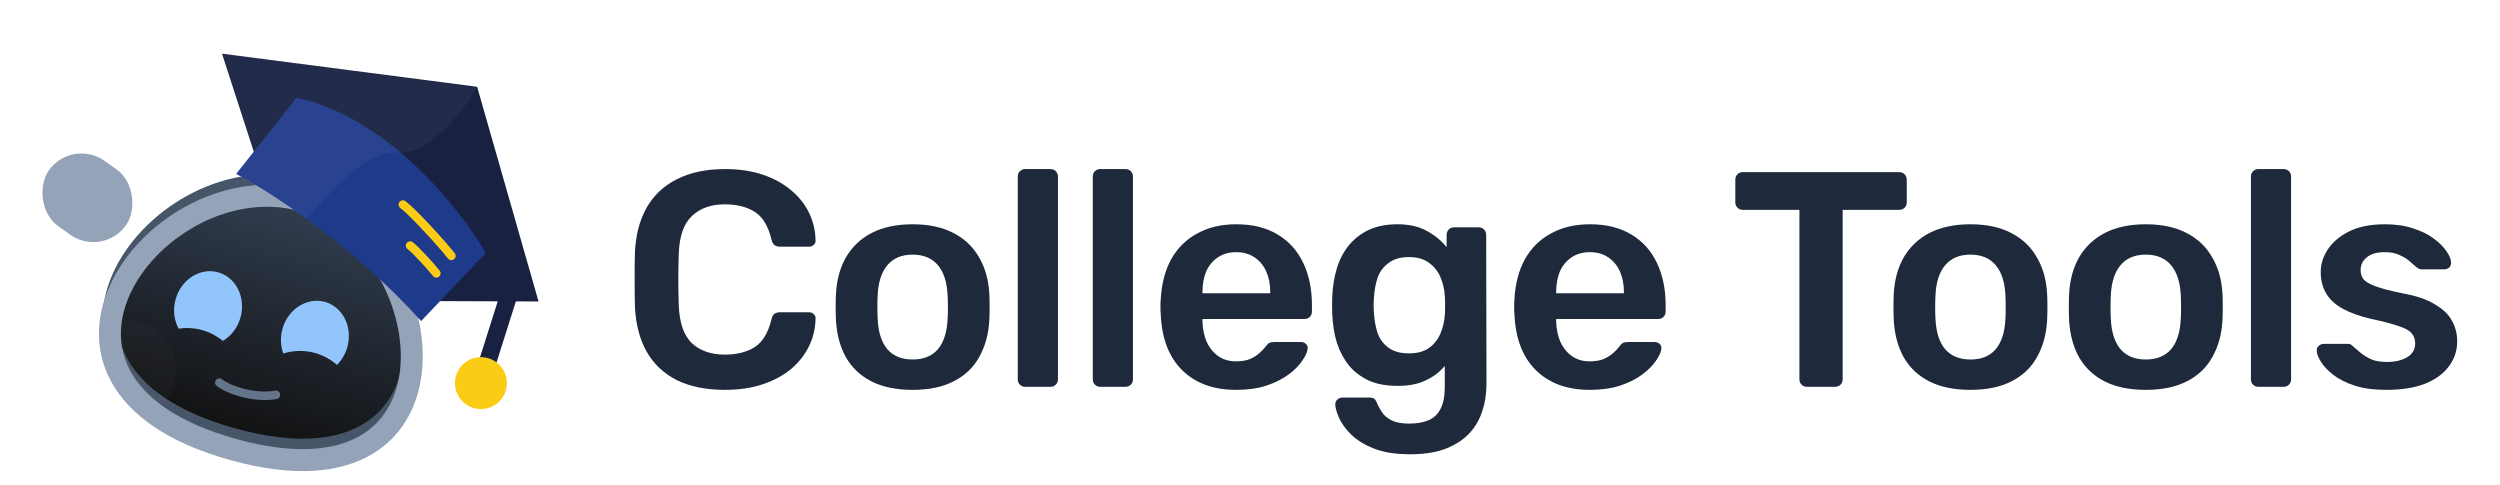 <svg width="165" height="32" viewBox="0 0 165 32" fill="none" xmlns="http://www.w3.org/2000/svg">
<path d="M21.916 9.243L20.207 8.769L18.683 12.94L21.076 13.603L21.916 9.243Z" fill="#94A3B8"/>
<g clip-path="url(#clip0_113_13032)">
<ellipse cx="2.375" cy="2.375" rx="2.375" ry="2.375" transform="matrix(-0.964 -0.267 -0.267 0.964 24.613 5.285)" fill="#94A3B8"/>
</g>
<path d="M19.955 12.312C10.473 9.685 -0.717 24.281 15.401 28.747C31.52 33.213 29.121 14.852 19.955 12.312Z" fill="url(#paint0_linear_113_13032)" stroke="#475569" stroke-width="0.981"/>
<path d="M18.212 26.057C17.019 26.289 15.289 25.86 14.475 25.253" stroke="#64748B" stroke-width="0.562" stroke-linecap="round"/>
<path fill-rule="evenodd" clip-rule="evenodd" d="M7.074 21.298C7.569 21.119 8.114 21.053 8.672 21.128C10.522 21.377 11.819 23.079 11.57 24.928C11.467 25.696 11.114 26.368 10.603 26.875C8.145 25.294 7.109 23.303 7.074 21.298Z" fill="white" fill-opacity="0.02"/>
<g filter="url(#filter0_i_113_13032)">
<path d="M19.955 12.312C10.473 9.685 -0.717 24.281 15.401 28.747C31.52 33.213 29.121 14.852 19.955 12.312Z" stroke="#94A3B8" stroke-width="1.448"/>
</g>
<g filter="url(#filter1_d_113_13032)">
<path fill-rule="evenodd" clip-rule="evenodd" d="M18.698 23.332C18.517 22.843 18.484 22.276 18.64 21.713C19.005 20.398 20.259 19.597 21.443 19.925C22.627 20.253 23.291 21.585 22.926 22.9C22.796 23.369 22.553 23.772 22.241 24.082C22.155 24.007 22.064 23.934 21.969 23.866C20.987 23.154 19.773 22.996 18.698 23.332Z" fill="#93C5FD"/>
</g>
<g filter="url(#filter2_d_113_13032)">
<path fill-rule="evenodd" clip-rule="evenodd" d="M11.79 21.692C11.489 21.141 11.398 20.448 11.589 19.759C11.953 18.444 13.208 17.643 14.392 17.971C15.575 18.299 16.239 19.631 15.875 20.946C15.684 21.634 15.25 22.182 14.71 22.5C14.648 22.449 14.584 22.399 14.518 22.352C13.698 21.758 12.717 21.55 11.79 21.692Z" fill="#93C5FD"/>
</g>
<path d="M33.897 18.476L32.085 24.196" stroke="#182141" stroke-width="1.143"/>
<ellipse cx="1.714" cy="1.714" rx="1.714" ry="1.714" transform="matrix(-0.953 -0.302 -0.302 0.953 33.892 24.169)" fill="#FACC15"/>
<path d="M35.544 19.898L28.361 19.87L16.926 10.555L14.652 3.542L31.491 5.728L35.544 19.898Z" fill="#182141"/>
<path d="M32.062 16.697L27.793 21.189C23.272 16.161 17.77 12.621 15.585 11.479L19.575 6.449C25.63 7.768 30.423 13.831 32.062 16.697Z" fill="#1E3A8A"/>
<path d="M29.789 16.886C29.057 15.964 27.174 13.926 26.59 13.503" stroke="#FACC15" stroke-width="0.567" stroke-linecap="round"/>
<path d="M28.797 18.038C28.401 17.54 27.384 16.439 27.068 16.21" stroke="#FACC15" stroke-width="0.567" stroke-linecap="round"/>
<path d="M26.212 10.074C28.262 10.285 30.697 7.214 31.457 5.787L14.672 3.526L16.721 10.013L15.589 11.484L20.267 14.428C21.541 12.908 24.162 9.862 26.212 10.074Z" fill="white" fill-opacity="0.05"/>
<g filter="url(#filter3_i_113_13032)">
<rect x="5.265" y="8.163" width="6.249" height="5.287" rx="2.643" transform="rotate(35.565 5.265 8.163)" fill="#94A3B8"/>
</g>
<path d="M47.855 25.731C46.601 25.731 45.535 25.515 44.657 25.084C43.794 24.638 43.133 24.011 42.674 23.201C42.215 22.378 41.959 21.393 41.905 20.246C41.891 19.693 41.885 19.099 41.885 18.465C41.885 17.831 41.891 17.224 41.905 16.643C41.959 15.51 42.215 14.532 42.674 13.709C43.146 12.886 43.814 12.258 44.678 11.826C45.555 11.381 46.614 11.158 47.855 11.158C48.773 11.158 49.596 11.28 50.325 11.523C51.053 11.766 51.674 12.103 52.187 12.535C52.7 12.953 53.098 13.445 53.381 14.012C53.664 14.579 53.813 15.193 53.826 15.854C53.84 15.976 53.799 16.077 53.705 16.158C53.624 16.239 53.523 16.279 53.401 16.279H51.478C51.33 16.279 51.209 16.245 51.114 16.178C51.02 16.097 50.952 15.969 50.912 15.793C50.696 14.903 50.325 14.296 49.798 13.972C49.272 13.648 48.618 13.486 47.835 13.486C46.931 13.486 46.209 13.742 45.669 14.255C45.13 14.754 44.84 15.584 44.799 16.745C44.759 17.851 44.759 18.985 44.799 20.145C44.84 21.305 45.13 22.142 45.669 22.655C46.209 23.154 46.931 23.404 47.835 23.404C48.618 23.404 49.272 23.242 49.798 22.918C50.325 22.581 50.696 21.973 50.912 21.096C50.952 20.907 51.02 20.779 51.114 20.712C51.209 20.644 51.33 20.61 51.478 20.61H53.401C53.523 20.61 53.624 20.651 53.705 20.732C53.799 20.813 53.84 20.914 53.826 21.035C53.813 21.697 53.664 22.311 53.381 22.877C53.098 23.444 52.7 23.943 52.187 24.375C51.674 24.793 51.053 25.124 50.325 25.367C49.596 25.61 48.773 25.731 47.855 25.731Z" fill="#1E293B"/>
<path d="M60.234 25.731C59.155 25.731 58.244 25.542 57.502 25.165C56.773 24.787 56.213 24.254 55.822 23.566C55.444 22.877 55.228 22.075 55.174 21.157C55.161 20.914 55.154 20.617 55.154 20.266C55.154 19.916 55.161 19.619 55.174 19.376C55.228 18.445 55.451 17.642 55.842 16.967C56.247 16.279 56.813 15.746 57.542 15.368C58.284 14.991 59.182 14.802 60.234 14.802C61.287 14.802 62.177 14.991 62.906 15.368C63.648 15.746 64.215 16.279 64.606 16.967C65.011 17.642 65.24 18.445 65.294 19.376C65.308 19.619 65.314 19.916 65.314 20.266C65.314 20.617 65.308 20.914 65.294 21.157C65.24 22.075 65.017 22.877 64.626 23.566C64.248 24.254 63.688 24.787 62.946 25.165C62.218 25.542 61.314 25.731 60.234 25.731ZM60.234 23.727C60.949 23.727 61.502 23.505 61.894 23.059C62.285 22.601 62.501 21.933 62.541 21.056C62.555 20.853 62.562 20.59 62.562 20.266C62.562 19.942 62.555 19.679 62.541 19.477C62.501 18.613 62.285 17.952 61.894 17.494C61.502 17.035 60.949 16.805 60.234 16.805C59.519 16.805 58.966 17.035 58.574 17.494C58.183 17.952 57.967 18.613 57.927 19.477C57.913 19.679 57.907 19.942 57.907 20.266C57.907 20.59 57.913 20.853 57.927 21.056C57.967 21.933 58.183 22.601 58.574 23.059C58.966 23.505 59.519 23.727 60.234 23.727Z" fill="#1E293B"/>
<path d="M67.658 25.529C67.523 25.529 67.408 25.482 67.314 25.387C67.219 25.293 67.172 25.178 67.172 25.043V11.644C67.172 11.509 67.219 11.395 67.314 11.3C67.408 11.206 67.523 11.158 67.658 11.158H69.338C69.473 11.158 69.588 11.206 69.682 11.3C69.776 11.395 69.824 11.509 69.824 11.644V25.043C69.824 25.178 69.776 25.293 69.682 25.387C69.588 25.482 69.473 25.529 69.338 25.529H67.658Z" fill="#1E293B"/>
<path d="M72.61 25.529C72.475 25.529 72.36 25.482 72.266 25.387C72.171 25.293 72.124 25.178 72.124 25.043V11.644C72.124 11.509 72.171 11.395 72.266 11.3C72.36 11.206 72.475 11.158 72.61 11.158H74.29C74.425 11.158 74.539 11.206 74.634 11.3C74.728 11.395 74.775 11.509 74.775 11.644V25.043C74.775 25.178 74.728 25.293 74.634 25.387C74.539 25.482 74.425 25.529 74.29 25.529H72.61Z" fill="#1E293B"/>
<path d="M81.589 25.731C80.091 25.731 78.904 25.299 78.027 24.436C77.15 23.572 76.678 22.344 76.61 20.752C76.597 20.617 76.59 20.448 76.59 20.246C76.59 20.03 76.597 19.862 76.61 19.74C76.664 18.728 76.894 17.851 77.298 17.109C77.717 16.367 78.29 15.8 79.019 15.409C79.747 15.004 80.604 14.802 81.589 14.802C82.682 14.802 83.6 15.031 84.342 15.49C85.084 15.935 85.644 16.562 86.022 17.372C86.4 18.168 86.588 19.093 86.588 20.145V20.57C86.588 20.705 86.541 20.82 86.447 20.914C86.352 21.009 86.231 21.056 86.082 21.056H79.363C79.363 21.056 79.363 21.076 79.363 21.116C79.363 21.157 79.363 21.191 79.363 21.218C79.376 21.69 79.464 22.128 79.626 22.533C79.801 22.925 80.051 23.242 80.375 23.485C80.712 23.727 81.11 23.849 81.569 23.849C81.947 23.849 82.264 23.795 82.52 23.687C82.777 23.566 82.986 23.431 83.148 23.282C83.31 23.134 83.424 23.012 83.492 22.918C83.613 22.756 83.708 22.662 83.775 22.634C83.856 22.594 83.971 22.574 84.119 22.574H85.86C85.995 22.574 86.103 22.614 86.184 22.695C86.278 22.776 86.319 22.877 86.305 22.999C86.292 23.215 86.177 23.478 85.961 23.788C85.759 24.099 85.462 24.402 85.07 24.699C84.679 24.996 84.187 25.245 83.593 25.448C83.013 25.637 82.345 25.731 81.589 25.731ZM79.363 19.356H83.836V19.295C83.836 18.769 83.748 18.31 83.573 17.919C83.397 17.527 83.141 17.217 82.804 16.988C82.466 16.758 82.061 16.643 81.589 16.643C81.117 16.643 80.712 16.758 80.375 16.988C80.037 17.217 79.781 17.527 79.606 17.919C79.444 18.31 79.363 18.769 79.363 19.295V19.356Z" fill="#1E293B"/>
<path d="M93.088 29.982C92.103 29.982 91.294 29.853 90.66 29.597C90.025 29.341 89.526 29.03 89.162 28.666C88.798 28.302 88.534 27.937 88.373 27.573C88.224 27.222 88.143 26.946 88.13 26.743C88.116 26.608 88.157 26.487 88.251 26.379C88.359 26.284 88.481 26.237 88.615 26.237H90.376C90.511 26.237 90.619 26.264 90.7 26.318C90.781 26.386 90.849 26.5 90.903 26.662C90.984 26.838 91.091 27.026 91.226 27.229C91.361 27.431 91.564 27.6 91.834 27.735C92.117 27.883 92.502 27.958 92.987 27.958C93.5 27.958 93.932 27.883 94.283 27.735C94.633 27.587 94.897 27.337 95.072 26.986C95.261 26.635 95.355 26.149 95.355 25.529V24.152C95.032 24.544 94.613 24.861 94.1 25.104C93.601 25.347 92.981 25.468 92.238 25.468C91.51 25.468 90.882 25.353 90.356 25.124C89.83 24.881 89.391 24.55 89.04 24.132C88.69 23.7 88.42 23.194 88.231 22.614C88.055 22.034 87.954 21.393 87.927 20.691C87.914 20.327 87.914 19.963 87.927 19.599C87.954 18.924 88.055 18.296 88.231 17.716C88.406 17.136 88.669 16.63 89.02 16.198C89.385 15.753 89.83 15.409 90.356 15.166C90.882 14.923 91.51 14.802 92.238 14.802C93.008 14.802 93.655 14.95 94.181 15.247C94.708 15.53 95.139 15.888 95.477 16.32V15.51C95.477 15.362 95.524 15.24 95.618 15.146C95.713 15.051 95.828 15.004 95.963 15.004H97.602C97.737 15.004 97.852 15.051 97.946 15.146C98.041 15.24 98.088 15.362 98.088 15.51L98.108 25.266C98.108 26.237 97.926 27.074 97.562 27.775C97.197 28.477 96.644 29.017 95.902 29.395C95.173 29.786 94.236 29.982 93.088 29.982ZM92.987 23.323C93.541 23.323 93.986 23.201 94.323 22.958C94.66 22.715 94.91 22.398 95.072 22.007C95.234 21.616 95.328 21.218 95.355 20.813C95.369 20.637 95.376 20.415 95.376 20.145C95.376 19.875 95.369 19.659 95.355 19.497C95.328 19.079 95.234 18.681 95.072 18.303C94.91 17.912 94.66 17.595 94.323 17.352C93.986 17.096 93.541 16.967 92.987 16.967C92.434 16.967 91.989 17.096 91.651 17.352C91.314 17.595 91.071 17.919 90.923 18.323C90.788 18.728 90.707 19.173 90.68 19.659C90.653 19.983 90.653 20.314 90.68 20.651C90.707 21.123 90.788 21.569 90.923 21.987C91.071 22.392 91.314 22.715 91.651 22.958C91.989 23.201 92.434 23.323 92.987 23.323Z" fill="#1E293B"/>
<path d="M104.933 25.731C103.435 25.731 102.248 25.299 101.371 24.436C100.494 23.572 100.022 22.344 99.954 20.752C99.941 20.617 99.934 20.448 99.934 20.246C99.934 20.03 99.941 19.862 99.954 19.74C100.008 18.728 100.238 17.851 100.642 17.109C101.061 16.367 101.634 15.8 102.363 15.409C103.091 15.004 103.948 14.802 104.933 14.802C106.026 14.802 106.944 15.031 107.686 15.49C108.428 15.935 108.988 16.562 109.366 17.372C109.744 18.168 109.932 19.093 109.932 20.145V20.57C109.932 20.705 109.885 20.82 109.791 20.914C109.696 21.009 109.575 21.056 109.426 21.056H102.707C102.707 21.056 102.707 21.076 102.707 21.116C102.707 21.157 102.707 21.191 102.707 21.218C102.72 21.69 102.808 22.128 102.97 22.533C103.145 22.925 103.395 23.242 103.719 23.485C104.056 23.727 104.454 23.849 104.913 23.849C105.291 23.849 105.608 23.795 105.864 23.687C106.121 23.566 106.33 23.431 106.492 23.282C106.654 23.134 106.768 23.012 106.836 22.918C106.957 22.756 107.052 22.662 107.119 22.634C107.2 22.594 107.315 22.574 107.463 22.574H109.204C109.339 22.574 109.447 22.614 109.528 22.695C109.622 22.776 109.663 22.877 109.649 22.999C109.636 23.215 109.521 23.478 109.305 23.788C109.103 24.099 108.806 24.402 108.414 24.699C108.023 24.996 107.531 25.245 106.937 25.448C106.357 25.637 105.689 25.731 104.933 25.731ZM102.707 19.356H107.18V19.295C107.18 18.769 107.092 18.31 106.917 17.919C106.741 17.527 106.485 17.217 106.148 16.988C105.81 16.758 105.405 16.643 104.933 16.643C104.461 16.643 104.056 16.758 103.719 16.988C103.381 17.217 103.125 17.527 102.95 17.919C102.788 18.31 102.707 18.769 102.707 19.295V19.356Z" fill="#1E293B"/>
<path d="M119.248 25.529C119.113 25.529 118.998 25.482 118.904 25.387C118.809 25.293 118.762 25.178 118.762 25.043V13.85H115.018C114.883 13.85 114.768 13.803 114.674 13.709C114.579 13.614 114.532 13.499 114.532 13.364V11.867C114.532 11.718 114.579 11.597 114.674 11.502C114.768 11.408 114.883 11.361 115.018 11.361H125.34C125.489 11.361 125.61 11.408 125.704 11.502C125.799 11.597 125.846 11.718 125.846 11.867V13.364C125.846 13.499 125.799 13.614 125.704 13.709C125.61 13.803 125.489 13.85 125.34 13.85H121.616V25.043C121.616 25.178 121.569 25.293 121.474 25.387C121.38 25.482 121.258 25.529 121.11 25.529H119.248Z" fill="#1E293B"/>
<path d="M130.049 25.731C128.97 25.731 128.059 25.542 127.317 25.165C126.588 24.787 126.028 24.254 125.637 23.566C125.259 22.877 125.043 22.075 124.989 21.157C124.976 20.914 124.969 20.617 124.969 20.266C124.969 19.916 124.976 19.619 124.989 19.376C125.043 18.445 125.266 17.642 125.657 16.967C126.062 16.279 126.629 15.746 127.358 15.368C128.1 14.991 128.997 14.802 130.049 14.802C131.102 14.802 131.992 14.991 132.721 15.368C133.463 15.746 134.03 16.279 134.421 16.967C134.826 17.642 135.055 18.445 135.109 19.376C135.123 19.619 135.13 19.916 135.13 20.266C135.13 20.617 135.123 20.914 135.109 21.157C135.055 22.075 134.833 22.877 134.442 23.566C134.064 24.254 133.504 24.787 132.762 25.165C132.033 25.542 131.129 25.731 130.049 25.731ZM130.049 23.727C130.765 23.727 131.318 23.505 131.709 23.059C132.1 22.601 132.316 21.933 132.357 21.056C132.37 20.853 132.377 20.59 132.377 20.266C132.377 19.942 132.37 19.679 132.357 19.477C132.316 18.613 132.1 17.952 131.709 17.494C131.318 17.035 130.765 16.805 130.049 16.805C129.334 16.805 128.781 17.035 128.39 17.494C127.998 17.952 127.783 18.613 127.742 19.477C127.729 19.679 127.722 19.942 127.722 20.266C127.722 20.59 127.729 20.853 127.742 21.056C127.783 21.933 127.998 22.601 128.39 23.059C128.781 23.505 129.334 23.727 130.049 23.727Z" fill="#1E293B"/>
<path d="M141.623 25.731C140.543 25.731 139.632 25.542 138.89 25.165C138.162 24.787 137.602 24.254 137.21 23.566C136.832 22.877 136.617 22.075 136.563 21.157C136.549 20.914 136.542 20.617 136.542 20.266C136.542 19.916 136.549 19.619 136.563 19.376C136.617 18.445 136.839 17.642 137.231 16.967C137.635 16.279 138.202 15.746 138.931 15.368C139.673 14.991 140.57 14.802 141.623 14.802C142.675 14.802 143.566 14.991 144.294 15.368C145.036 15.746 145.603 16.279 145.994 16.967C146.399 17.642 146.629 18.445 146.683 19.376C146.696 19.619 146.703 19.916 146.703 20.266C146.703 20.617 146.696 20.914 146.683 21.157C146.629 22.075 146.406 22.877 146.015 23.566C145.637 24.254 145.077 24.787 144.335 25.165C143.606 25.542 142.702 25.731 141.623 25.731ZM141.623 23.727C142.338 23.727 142.891 23.505 143.282 23.059C143.674 22.601 143.889 21.933 143.93 21.056C143.943 20.853 143.95 20.59 143.95 20.266C143.95 19.942 143.943 19.679 143.93 19.477C143.889 18.613 143.674 17.952 143.282 17.494C142.891 17.035 142.338 16.805 141.623 16.805C140.907 16.805 140.354 17.035 139.963 17.494C139.572 17.952 139.356 18.613 139.315 19.477C139.302 19.679 139.295 19.942 139.295 20.266C139.295 20.59 139.302 20.853 139.315 21.056C139.356 21.933 139.572 22.601 139.963 23.059C140.354 23.505 140.907 23.727 141.623 23.727Z" fill="#1E293B"/>
<path d="M149.047 25.529C148.912 25.529 148.797 25.482 148.703 25.387C148.608 25.293 148.561 25.178 148.561 25.043V11.644C148.561 11.509 148.608 11.395 148.703 11.3C148.797 11.206 148.912 11.158 149.047 11.158H150.727C150.861 11.158 150.976 11.206 151.071 11.3C151.165 11.395 151.212 11.509 151.212 11.644V25.043C151.212 25.178 151.165 25.293 151.071 25.387C150.976 25.482 150.861 25.529 150.727 25.529H149.047Z" fill="#1E293B"/>
<path d="M157.48 25.731C156.67 25.731 155.975 25.637 155.395 25.448C154.828 25.259 154.363 25.023 153.998 24.739C153.634 24.456 153.364 24.173 153.189 23.889C153.013 23.606 152.919 23.37 152.905 23.181C152.892 23.032 152.932 22.918 153.027 22.837C153.135 22.742 153.249 22.695 153.371 22.695H154.97C155.024 22.695 155.071 22.702 155.111 22.715C155.152 22.729 155.206 22.769 155.273 22.837C155.449 22.985 155.631 23.14 155.82 23.302C156.022 23.464 156.258 23.606 156.528 23.727C156.798 23.835 157.135 23.889 157.54 23.889C158.067 23.889 158.505 23.788 158.856 23.586C159.22 23.37 159.402 23.066 159.402 22.675C159.402 22.392 159.321 22.162 159.159 21.987C159.011 21.811 158.728 21.656 158.309 21.521C157.891 21.373 157.297 21.218 156.528 21.056C155.773 20.88 155.145 20.658 154.646 20.388C154.147 20.118 153.776 19.781 153.533 19.376C153.29 18.971 153.168 18.499 153.168 17.959C153.168 17.433 153.324 16.933 153.634 16.461C153.958 15.976 154.43 15.578 155.051 15.267C155.685 14.957 156.468 14.802 157.399 14.802C158.127 14.802 158.761 14.896 159.301 15.085C159.841 15.26 160.286 15.483 160.637 15.753C161.001 16.023 161.278 16.299 161.467 16.583C161.656 16.853 161.757 17.089 161.77 17.291C161.784 17.439 161.743 17.561 161.649 17.655C161.555 17.736 161.447 17.777 161.325 17.777H159.827C159.76 17.777 159.699 17.763 159.645 17.736C159.591 17.709 159.537 17.676 159.483 17.635C159.335 17.5 159.173 17.359 158.998 17.21C158.822 17.062 158.606 16.933 158.35 16.826C158.107 16.704 157.783 16.643 157.378 16.643C156.866 16.643 156.474 16.758 156.204 16.988C155.935 17.203 155.8 17.48 155.8 17.817C155.8 18.047 155.86 18.249 155.982 18.424C156.117 18.587 156.38 18.742 156.771 18.89C157.162 19.038 157.756 19.194 158.552 19.356C159.456 19.517 160.171 19.76 160.698 20.084C161.237 20.395 161.615 20.759 161.831 21.177C162.061 21.582 162.175 22.034 162.175 22.533C162.175 23.14 161.993 23.687 161.629 24.173C161.278 24.659 160.752 25.043 160.05 25.326C159.362 25.596 158.505 25.731 157.48 25.731Z" fill="#1E293B"/>
<defs>
<filter id="filter0_i_113_13032" x="6.531" y="11.274" width="21.37" height="19.817" filterUnits="userSpaceOnUse" color-interpolation-filters="sRGB">
<feFlood flood-opacity="0" result="BackgroundImageFix"/>
<feBlend mode="normal" in="SourceGraphic" in2="BackgroundImageFix" result="shape"/>
<feColorMatrix in="SourceAlpha" type="matrix" values="0 0 0 0 0 0 0 0 0 0 0 0 0 0 0 0 0 0 127 0" result="hardAlpha"/>
<feOffset dy="0.924"/>
<feGaussianBlur stdDeviation="0.924"/>
<feComposite in2="hardAlpha" operator="arithmetic" k2="-1" k3="1"/>
<feColorMatrix type="matrix" values="0 0 0 0 1 0 0 0 0 1 0 0 0 0 1 0 0 0 0.25 0"/>
<feBlend mode="normal" in2="shape" result="effect1_innerShadow_113_13032"/>
</filter>
<filter id="filter1_d_113_13032" x="16.931" y="18.242" width="7.704" height="7.449" filterUnits="userSpaceOnUse" color-interpolation-filters="sRGB">
<feFlood flood-opacity="0" result="BackgroundImageFix"/>
<feColorMatrix in="SourceAlpha" type="matrix" values="0 0 0 0 0 0 0 0 0 0 0 0 0 0 0 0 0 0 127 0" result="hardAlpha"/>
<feOffset/>
<feGaussianBlur stdDeviation="0.805"/>
<feComposite in2="hardAlpha" operator="out"/>
<feColorMatrix type="matrix" values="0 0 0 0 0.576 0 0 0 0 0.773 0 0 0 0 0.992 0 0 0 0.4 0"/>
<feBlend mode="normal" in2="BackgroundImageFix" result="effect1_dropShadow_113_13032"/>
<feBlend mode="normal" in="SourceGraphic" in2="effect1_dropShadow_113_13032" result="shape"/>
</filter>
<filter id="filter2_d_113_13032" x="9.88" y="16.289" width="7.704" height="7.821" filterUnits="userSpaceOnUse" color-interpolation-filters="sRGB">
<feFlood flood-opacity="0" result="BackgroundImageFix"/>
<feColorMatrix in="SourceAlpha" type="matrix" values="0 0 0 0 0 0 0 0 0 0 0 0 0 0 0 0 0 0 127 0" result="hardAlpha"/>
<feOffset/>
<feGaussianBlur stdDeviation="0.805"/>
<feComposite in2="hardAlpha" operator="out"/>
<feColorMatrix type="matrix" values="0 0 0 0 0.576 0 0 0 0 0.773 0 0 0 0 0.992 0 0 0 0.4 0"/>
<feBlend mode="normal" in2="BackgroundImageFix" result="effect1_dropShadow_113_13032"/>
<feBlend mode="normal" in="SourceGraphic" in2="effect1_dropShadow_113_13032" result="shape"/>
</filter>
<filter id="filter3_i_113_13032" x="1.69" y="8.163" width="8.658" height="8.859" filterUnits="userSpaceOnUse" color-interpolation-filters="sRGB">
<feFlood flood-opacity="0" result="BackgroundImageFix"/>
<feBlend mode="normal" in="SourceGraphic" in2="BackgroundImageFix" result="shape"/>
<feColorMatrix in="SourceAlpha" type="matrix" values="0 0 0 0 0 0 0 0 0 0 0 0 0 0 0 0 0 0 127 0" result="hardAlpha"/>
<feOffset dx="-0.5" dy="0.924"/>
<feGaussianBlur stdDeviation="0.924"/>
<feComposite in2="hardAlpha" operator="arithmetic" k2="-1" k3="1"/>
<feColorMatrix type="matrix" values="0 0 0 0 1 0 0 0 0 1 0 0 0 0 1 0 0 0 0.2 0"/>
<feBlend mode="normal" in2="shape" result="effect1_innerShadow_113_13032"/>
</filter>
<linearGradient id="paint0_linear_113_13032" x1="15.351" y1="28.733" x2="19.904" y2="12.299" gradientUnits="userSpaceOnUse">
<stop stop-color="#111111"/>
<stop offset="1" stop-color="#334155"/>
</linearGradient>
<clipPath id="clip0_113_13032">
<path d="M23.979 7.574C24.329 6.309 23.588 5.001 22.324 4.651C21.06 4.3 19.752 5.041 19.401 6.305C19.051 7.569 19.792 8.878 21.056 9.228C22.32 9.579 23.629 8.838 23.979 7.574Z" fill="white"/>
</clipPath>
</defs>
</svg>
